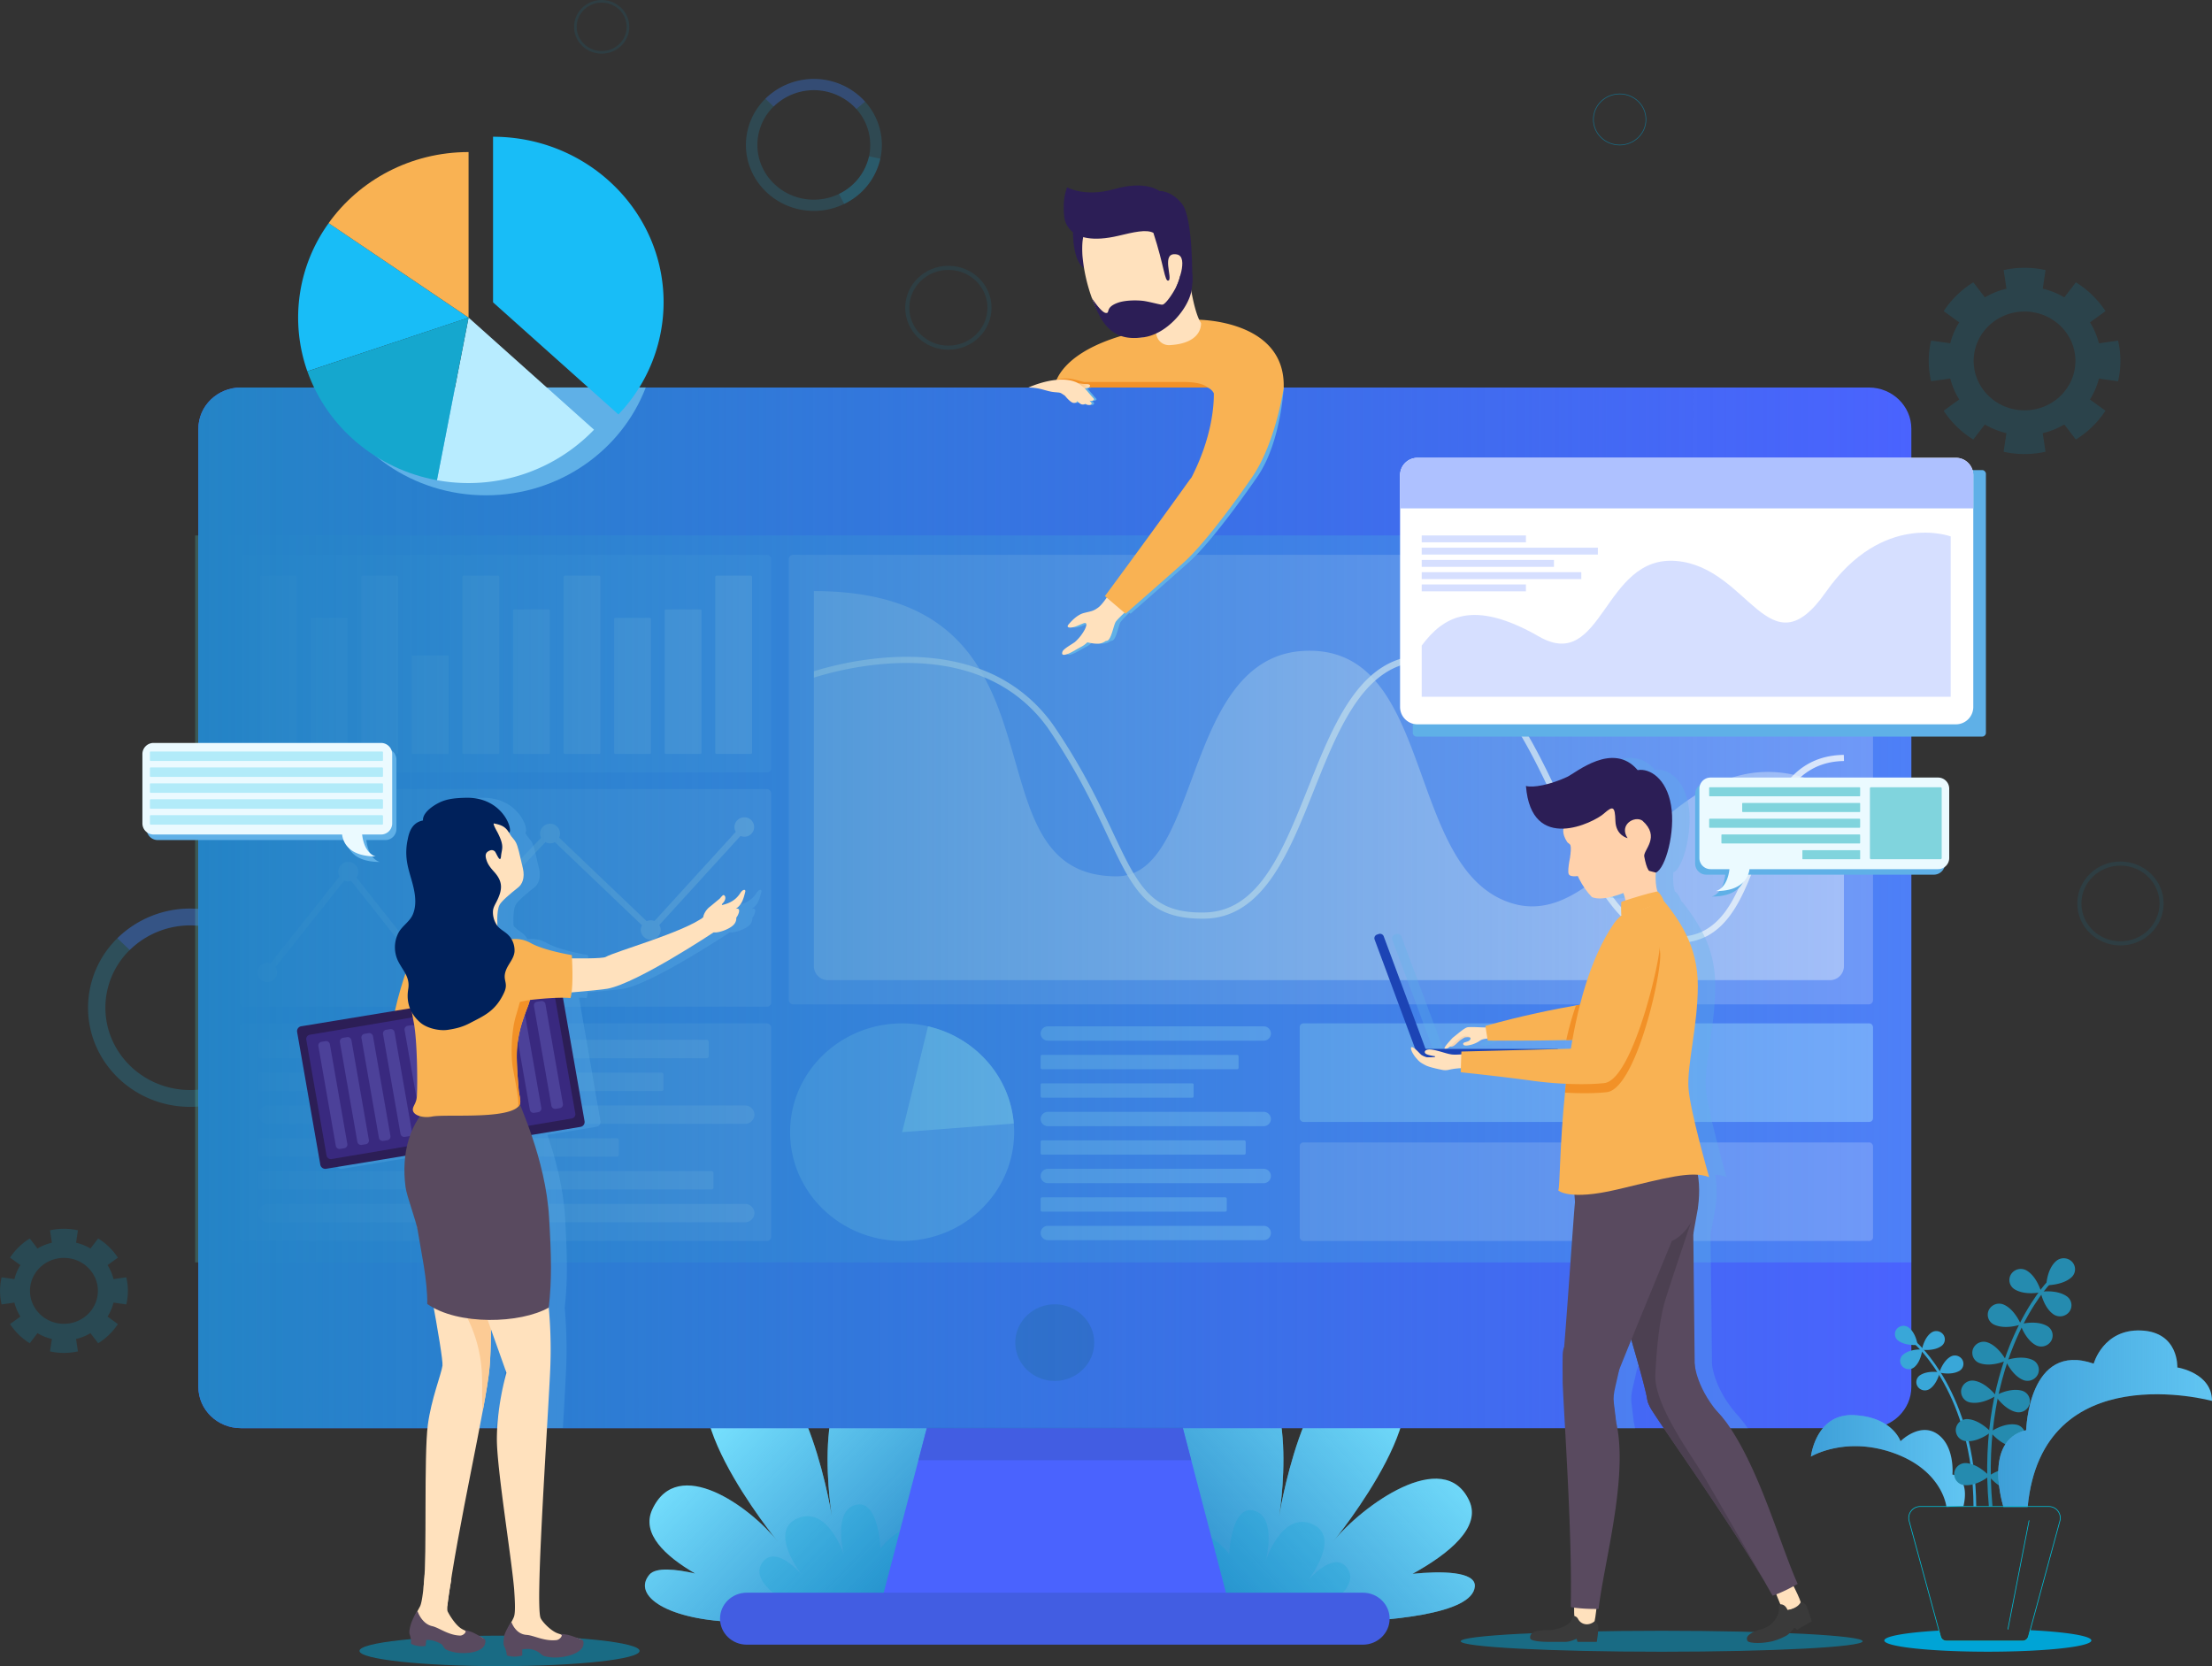 <svg xmlns="http://www.w3.org/2000/svg" xmlns:xlink="http://www.w3.org/1999/xlink" viewBox="0 0 1690 1273"><rect x="0" y="0" width="1690" height="1273" fill="#333333" stroke="none"/><defs><style>.cls-1{isolation:isolate;}.cls-2{fill:#78e2ff;}.cls-3{fill:url(#Fading_Sky);}.cls-11,.cls-12,.cls-33,.cls-4,.cls-45{fill:#00a4d6;}.cls-11,.cls-18,.cls-20,.cls-24,.cls-4,.cls-6,.cls-8{opacity:0.2;}.cls-31,.cls-33,.cls-4,.cls-43,.cls-51,.cls-59{mix-blend-mode:multiply;}.cls-5{fill:url(#Fading_Sky-2);}.cls-7,.cls-8{fill:#18bdf7;}.cls-16,.cls-9{fill:#4a63fe;}.cls-9{opacity:0.26;}.cls-10,.cls-22{opacity:0.8;}.cls-12{opacity:0.15;}.cls-13,.cls-14,.cls-15,.cls-65,.cls-66{fill:none;stroke-miterlimit:10;}.cls-13,.cls-14,.cls-15{stroke:#00a4d6;}.cls-13{stroke-width:2px;}.cls-13,.cls-15{opacity:0.1;}.cls-14{stroke-width:0.5px;}.cls-14,.cls-23,.cls-27,.cls-33,.cls-44,.cls-53{opacity:0.5;}.cls-15{stroke-width:3.13px;}.cls-17{fill:#425de2;}.cls-18{fill:#60f4df;}.cls-19{fill:#3b5bd1;}.cls-20,.cls-21,.cls-22,.cls-26,.cls-27,.cls-28{fill:#fff;}.cls-21{opacity:0.39;}.cls-23,.cls-24,.cls-29{fill:#9cd7ff;}.cls-25,.cls-28,.cls-31,.cls-43{opacity:0.3;}.cls-30{mix-blend-mode:overlay;fill:url(#linear-gradient);}.cls-32,.cls-43,.cls-51{fill:#5fb0e7;}.cls-34{fill:#ffe1bd;}.cls-35{fill:#fccb95;}.cls-36{fill:#594a5f;}.cls-37{fill:#f9b253;}.cls-38{fill:#2c1e56;}.cls-39{fill:#39297f;}.cls-40{fill:#4c4199;}.cls-41{fill:#f29127;}.cls-42{fill:#00215b;}.cls-46{fill:#3a3a3a;}.cls-47{fill:#4c4051;}.cls-48{fill:#f4d4b3;}.cls-49{fill:#1c44b5;}.cls-50{fill:#ffd1ab;}.cls-52,.cls-53{fill:#aec1ff;}.cls-54{fill:#b8ecff;}.cls-55{fill:#15a7ce;}.cls-56{fill:#ebfaff;}.cls-57{fill:#b2ebf9;}.cls-58{fill:#80d4dd;}.cls-59{opacity:0.47;fill:url(#linear-gradient-2);}.cls-60{fill:#61c5f2;}.cls-61,.cls-64{opacity:0.58;}.cls-61{fill:url(#Fading_Sky-3);}.cls-62{fill:#39a7d8;}.cls-63{fill:#258baf;}.cls-64{fill:url(#Fading_Sky-4);}.cls-65,.cls-66{stroke:#00bfd8;stroke-width:0.53px;}.cls-66{stroke-linecap:round;}</style><linearGradient id="Fading_Sky" x1="828.95" y1="1461.69" x2="673.8" y2="1308.12" gradientUnits="userSpaceOnUse"><stop offset="0" stop-color="#2484c6"/><stop offset="1" stop-color="#2484c6" stop-opacity="0"/></linearGradient><linearGradient id="Fading_Sky-2" x1="1033.16" y1="1467.87" x2="1215.28" y2="1295.25" xlink:href="#Fading_Sky"/><linearGradient id="linear-gradient" x1="279.56" y1="919.65" x2="1588.3" y2="919.65" xlink:href="#Fading_Sky"/><linearGradient id="linear-gradient-2" x1="951.82" y1="520.81" x2="960.77" y2="520.81" gradientUnits="userSpaceOnUse"><stop offset="0" stop-color="#f7941e"/><stop offset="1" stop-color="#f7941e" stop-opacity="0"/></linearGradient><linearGradient id="Fading_Sky-3" x1="1511.59" y1="1342.29" x2="1629.25" y2="1342.29" xlink:href="#Fading_Sky"/><linearGradient id="Fading_Sky-4" x1="1654.71" y1="1309.93" x2="1818" y2="1309.93" xlink:href="#Fading_Sky"/></defs><title>Untitled-2</title><g class="cls-1"><g id="Layer_1" data-name="Layer 1"><path class="cls-2" d="M860.28,1462.76l-20.08-66.11s30.53-125.68-33.75-131.33c-61.06-5.37-44.69,107.84-42.76,119.94-2.1-12.67-24.25-138.3-77.37-119.18-59.44,21.4,36,137.85,36,137.85-21.41-26.9-76.6-66.71-96-24.58-8.47,18.37,9.69,35.47,32.85,48.91-14.82-3.39-30.06-5-35,.81-13.69,16.25,14.32,35.19,68.15,36.23,19.51.37,29.38-3.54,34.09-8.68l1.06.32Z" transform="translate(-128 -226)"/><path class="cls-3" d="M860.28,1462.76l-20.08-66.11s30.53-125.68-33.75-131.33c-61.06-5.37-44.69,107.84-42.76,119.94-2.1-12.67-24.25-138.3-77.37-119.18-59.44,21.4,36,137.85,36,137.85-21.41-26.9-76.6-66.71-96-24.58-8.47,18.37,9.69,35.47,32.85,48.91-14.82-3.39-30.06-5-35,.81-13.69,16.25,14.32,35.19,68.15,36.23,19.51.37,29.38-3.54,34.09-8.68l1.06.32Z" transform="translate(-128 -226)"/><path class="cls-4" d="M761.46,1466.28s-66.87-25.11-50.75-46.75c10.17-13.66,29.82,9.54,29.82,9.54s-25.85-32.84-3.49-42.85c23.21-10.4,35.66,27.46,35.66,27.46s-8.63-33.18,9-37.86,19,33.18,19,33.18,22.83-29.85,36.42-6c12.34,21.59-25.11,64.63-25.11,64.63" transform="translate(-128 -226)"/><path class="cls-2" d="M1254.78,1438.29c1.15-11.94-26.45-12-47.63-9.79,28.15-15.53,52.7-35.65,43.41-55.78-19.43-42.13-82.64,4.31-104.06,31.21,0,0,95.49-116.45,36-137.85-53.12-19.12-75.27,106.51-77.36,119.18,1.92-12.1,18.29-125.31-42.77-119.94-64.27,5.65-53.83,197.44-53.83,197.44S1250.76,1480,1254.78,1438.29Z" transform="translate(-128 -226)"/><path class="cls-5" d="M1254.78,1438.29c1.15-11.94-26.45-12-47.63-9.79,28.15-15.53,52.7-35.65,43.41-55.78-19.43-42.13-82.64,4.31-104.06,31.21,0,0,95.49-116.45,36-137.85-53.12-19.12-75.27,106.51-77.36,119.18,1.92-12.1,18.29-125.31-42.77-119.94-64.27,5.65-53.83,197.44-53.83,197.44S1250.76,1480,1254.78,1438.29Z" transform="translate(-128 -226)"/><path class="cls-4" d="M1106.4,1470.67s66.87-25.11,50.75-46.75c-10.17-13.66-29.82,9.54-29.82,9.54s25.85-32.84,3.49-42.85c-23.21-10.4-35.67,27.46-35.67,27.46s8.64-33.18-9-37.86-19,33.18-19,33.18-22.83-29.85-36.42-6.05c-12.34,21.59,25.11,64.63,25.11,64.63" transform="translate(-128 -226)"/><g class="cls-6"><path class="cls-7" d="M332.07,946.17a79.52,79.52,0,0,0-114.41-3.32,74.43,74.43,0,0,0-22.4,53.07c0,41.8,35,75.78,78,75.78a79.26,79.26,0,0,0,34.83-8c20.91-10.14,36.5-29.16,41.48-51.94a72.44,72.44,0,0,0,1.72-15.83A74.1,74.1,0,0,0,332.07,946.17Zm4.56,62.91a63.42,63.42,0,0,1-34.43,43.13,66.16,66.16,0,0,1-28.92,6.62c-35.71,0-64.76-28.21-64.76-62.91a61.68,61.68,0,0,1,18.61-44.06,66,66,0,0,1,94.95,2.75,61.36,61.36,0,0,1,14.55,54.47Z" transform="translate(-128 -226)"/></g><path class="cls-8" d="M349.59,1011.75c-5,22.78-20.57,41.8-41.48,51.94l-5.91-11.48a63.42,63.42,0,0,0,34.43-43.13Z" transform="translate(-128 -226)"/><path class="cls-9" d="M332.07,946.17l-10,8.44a66,66,0,0,0-94.95-2.75l-9.47-9a79.52,79.52,0,0,1,114.41,3.32Z" transform="translate(-128 -226)"/><g class="cls-10"><g class="cls-6"><path class="cls-7" d="M788.91,303.62a52.88,52.88,0,0,0-76.11-2.21,49.48,49.48,0,0,0-14.91,35.31c0,27.81,23.28,50.41,51.91,50.41A52.66,52.66,0,0,0,773,381.8a50.68,50.68,0,0,0,27.6-34.55,48.13,48.13,0,0,0,1.15-10.53A49.25,49.25,0,0,0,788.91,303.62Zm3,41.85A42.22,42.22,0,0,1,769,374.17a44,44,0,0,1-19.24,4.4c-23.76,0-43.09-18.77-43.09-41.85a41.06,41.06,0,0,1,12.38-29.32,43.92,43.92,0,0,1,63.18,1.83,40.92,40.92,0,0,1,10.63,27.49A41.51,41.51,0,0,1,792,345.47Z" transform="translate(-128 -226)"/></g><path class="cls-8" d="M800.57,347.25A50.68,50.68,0,0,1,773,381.8L769,374.17A42.22,42.22,0,0,0,792,345.47Z" transform="translate(-128 -226)"/><path class="cls-9" d="M788.91,303.62l-6.64,5.61a43.92,43.92,0,0,0-63.18-1.83l-6.29-6a52.88,52.88,0,0,1,76.11,2.21Z" transform="translate(-128 -226)"/></g><path class="cls-11" d="M210.17,1192.61l7.9-5.71A48.31,48.31,0,0,0,203,1172.25l-5.88,7.67a39.47,39.47,0,0,0-11-4.43l1.43-9.48a49.24,49.24,0,0,0-21.34,0l1.43,9.48a39.47,39.47,0,0,0-11,4.43l-5.89-7.67a48.38,48.38,0,0,0-15.08,14.65l7.9,5.71A37.18,37.18,0,0,0,139,1203.3l-9.77-1.39a45.36,45.36,0,0,0,0,20.73l9.77-1.39a37.12,37.12,0,0,0,4.56,10.68l-7.9,5.72a48.38,48.38,0,0,0,15.08,14.65l5.89-7.68a39.17,39.17,0,0,0,11,4.43l-1.43,9.48a49.24,49.24,0,0,0,21.34,0l-1.43-9.48a39.17,39.17,0,0,0,11-4.43l5.88,7.68a48.31,48.31,0,0,0,15.09-14.65l-7.9-5.72a37.12,37.12,0,0,0,4.56-10.68l9.76,1.39a45,45,0,0,0,0-20.73l-9.76,1.39A37.18,37.18,0,0,0,210.17,1192.61Zm-33.32,44.84c-14.32,0-25.93-11.27-25.93-25.18s11.61-25.17,25.93-25.17,25.93,11.27,25.93,25.17S191.17,1237.45,176.85,1237.45Z" transform="translate(-128 -226)"/><path class="cls-12" d="M1724.78,472.29l11.85-8.57a72.53,72.53,0,0,0-22.62-22l-8.83,11.5a59.34,59.34,0,0,0-16.5-6.64l2.15-14.21a73.61,73.61,0,0,0-32,0l2.14,14.21a59.47,59.47,0,0,0-16.5,6.64l-8.82-11.5a72.32,72.32,0,0,0-22.62,22l11.85,8.57a55.21,55.21,0,0,0-6.84,16l-14.64-2.08a67.57,67.57,0,0,0,0,31.07l14.64-2.08a55.33,55.33,0,0,0,6.84,16L1613,539.81a72.42,72.42,0,0,0,22.62,22l8.82-11.5a59.34,59.34,0,0,0,16.5,6.64l-2.14,14.21a73.61,73.61,0,0,0,32,0l-2.15-14.21a59.34,59.34,0,0,0,16.5-6.64l8.83,11.5a72.53,72.53,0,0,0,22.62-22l-11.85-8.57a55.88,55.88,0,0,0,6.84-16l14.64,2.08a67.94,67.94,0,0,0,0-31.07l-14.64,2.08A55.76,55.76,0,0,0,1724.78,472.29Zm-50,67.22c-21.47,0-38.87-16.9-38.87-37.75s17.4-37.74,38.87-37.74,38.87,16.9,38.87,37.74S1696.29,539.51,1674.83,539.51Z" transform="translate(-128 -226)"/><path class="cls-13" d="M607.78,246.5c0,10.78-9,19.51-20.09,19.51s-20.09-8.73-20.09-19.51,9-19.5,20.09-19.5S607.78,235.73,607.78,246.5Z" transform="translate(-128 -226)"/><path class="cls-14" d="M1385.54,317.28c0,10.77-9,19.5-20.08,19.5s-20.09-8.73-20.09-19.5,9-19.5,20.09-19.5S1385.54,306.51,1385.54,317.28Z" transform="translate(-128 -226)"/><ellipse class="cls-15" cx="724.58" cy="235.15" rx="31.41" ry="30.5"/><path class="cls-15" d="M1779.47,916.31c0,16.84-14.06,30.49-31.41,30.49s-31.4-13.65-31.4-30.49,14.06-30.5,31.4-30.5S1779.47,899.46,1779.47,916.31Z" transform="translate(-128 -226)"/><path class="cls-16" d="M1588.3,553.63v732c0,17.41-14.56,31.55-32.49,31.55H312.06c-18,0-32.5-14.14-32.5-31.55v-732c0-17.41,14.51-31.55,32.5-31.55H1555.81C1573.74,522.08,1588.3,536.22,1588.3,553.63Z" transform="translate(-128 -226)"/><polygon class="cls-16" points="939.06 1226.11 672.76 1226.11 701.69 1115.68 708.24 1090.64 720.97 1042.15 890.85 1042.15 903.58 1090.64 910.13 1115.68 939.06 1226.11"/><polygon class="cls-17" points="910.13 1115.68 701.69 1115.68 708.24 1090.64 903.58 1090.64 910.13 1115.68"/><path class="cls-17" d="M1169.25,1482.61H698.56c-11.3,0-20.45-8.89-20.45-19.85h0c0-11,9.15-19.86,20.45-19.86h470.69c11.29,0,20.45,8.89,20.45,19.86h0C1189.7,1473.72,1180.54,1482.61,1169.25,1482.61Z" transform="translate(-128 -226)"/><rect class="cls-18" x="149.09" y="409.09" width="1311.18" height="555.46"/><path class="cls-19" d="M933.84,1281.13h0c-16.59,0-30.17-13.18-30.17-29.29h0c0-16.12,13.58-29.3,30.17-29.3h0c16.6,0,30.17,13.18,30.17,29.3h0C964,1268,950.44,1281.13,933.84,1281.13Z" transform="translate(-128 -226)"/><rect class="cls-20" x="602.63" y="423.91" width="828.38" height="343.48" rx="3.28"/><path class="cls-21" d="M1536.79,833.81V964.36a10.71,10.71,0,0,1-10.89,10.53H760.7a10.72,10.72,0,0,1-10.89-10.53V677.61c70.67,0,105.86,25.65,126.49,59.35,1.35,2.16,2.61,4.36,3.76,6.6,34.91,64.13,24.4,152,101.14,152a32.22,32.22,0,0,0,8.1-1,23,23,0,0,0,4.73-1.49c51.63-21.11,43.58-171,135.41-169.87,19.62.23,34.28,7.53,45.85,19.19,1.1,1.17,2.21,2.34,3.27,3.6,41.13,46.86,41.7,151.29,104.86,170.25,22.75,6.83,42.85-2.44,62.71-17.74,1.26-1,2.56-2,3.81-3,42-33.84,83.74-91.69,148.53-77.51,1.88.42,3.76.89,5.69,1.4A137.45,137.45,0,0,1,1536.79,833.81Z" transform="translate(-128 -226)"/><path class="cls-22" d="M1536.84,807.46c-13.74.18-24.25,4.68-32.68,11.93-15.62,13.44-24,36.37-32.2,58.79-12.3,33.57-25,68.2-62,68.2-2,0-4.05-.09-6.17-.28-24.15-2.29-41.94-21.39-57.61-47.55-9.73-16.2-18.65-35.16-27.72-54.58-25.64-54.63-52.2-111.13-101.09-112.44-.58,0-1.11,0-1.64,0-14.8,0-26.9,5.47-37.12,14.55-20.68,18.31-33.84,51.31-46.71,83.6-19,47.8-38.71,97.23-83.11,98.21-31.91.65-46.42-11.05-59.44-33.24-5-8.61-9.83-18.81-15.33-30.47-10-21.34-22.56-47.88-43.29-78.78a112.33,112.33,0,0,0-50.62-41.8c-51.19-21.67-111.45-5.8-130.25.14v-4.91C770,732.61,826.26,718.61,876.3,737a117.63,117.63,0,0,1,58.38,45.88c21,31.12,33.55,57.85,43.68,79.34,5.69,12.07,10.56,22.42,15.67,30.94,12.24,20.55,25.69,30.7,54.61,30,41.17-.94,59.4-46.72,78.73-95.21,13.11-32.91,26.46-66.52,47.92-85.52,11.37-10.06,25-16.06,42.13-15.59,52,1.36,79.11,59.22,105.38,115.2,9,19,17.65,37.59,27.14,53.45,15,25.37,31.92,43.77,54.28,45.92,38.18,3.65,50.33-29.58,63.2-64.83,8-22,16.2-44.32,31-58.6,9.45-9.18,21.64-15,38.28-15.21Z" transform="translate(-128 -226)"/><rect class="cls-23" x="993" y="781.92" width="438.01" height="75.27" rx="2.79"/><rect class="cls-20" x="993" y="872.88" width="438.01" height="75.27" rx="2.79"/><rect class="cls-24" x="182.72" y="423.91" width="406.55" height="166.24" rx="3.28"/><g class="cls-25"><rect class="cls-26" x="507.85" y="465.65" width="28.12" height="110.39" rx="0.83"/><rect class="cls-26" x="546.48" y="439.81" width="28.12" height="136.23" rx="0.92"/><rect class="cls-26" x="198.78" y="439.81" width="28.12" height="136.23" rx="0.92"/><rect class="cls-26" x="237.42" y="472.09" width="28.12" height="103.95" rx="0.8"/><rect class="cls-26" x="276.05" y="439.81" width="28.12" height="136.23" rx="0.92"/><rect class="cls-26" x="314.68" y="500.83" width="28.12" height="75.22" rx="0.68"/><rect class="cls-26" x="353.32" y="439.81" width="28.12" height="136.23" rx="0.92"/><rect class="cls-26" x="391.95" y="465.65" width="28.12" height="110.39" rx="0.83"/><rect class="cls-26" x="430.58" y="439.81" width="28.12" height="136.23" rx="0.92"/><rect class="cls-26" x="469.22" y="472.09" width="28.12" height="103.95" rx="0.8"/></g><rect class="cls-20" x="182.72" y="602.92" width="406.55" height="166.24" rx="3.28"/><rect class="cls-20" x="182.72" y="781.92" width="406.55" height="166.24" rx="3.28"/><path class="cls-27" d="M696.78,850.48a7.52,7.52,0,0,0-7.63,7.41,7.17,7.17,0,0,0,1,3.69l-62.13,68.14a7.7,7.7,0,0,0-6,.1L555.18,866a7.29,7.29,0,0,0,.69-3,7.63,7.63,0,0,0-15.26,0,7.25,7.25,0,0,0,.74,3.14l-86,90.15a7.67,7.67,0,0,0-8.06-.39l-47.06-59.51a7.23,7.23,0,0,0,1.44-4.31,7.63,7.63,0,0,0-15.26,0,7.14,7.14,0,0,0,1,3.62L334.67,962a7.37,7.37,0,1,0,5,6.92,7.24,7.24,0,0,0-1.21-4L391,898.82a7.46,7.46,0,0,0,5.32.26L444,959.36a7.26,7.26,0,0,0-.63,2.95,7.63,7.63,0,0,0,15.26,0,7,7,0,0,0-.38-2.2l86.48-90.63a7.54,7.54,0,0,0,7.2-.05L618.52,933a7.26,7.26,0,0,0-1,3.57,7.64,7.64,0,0,0,15.27,0,7.15,7.15,0,0,0-1.11-3.79l62.08-68.08a7.65,7.65,0,0,0,3,.6,7.41,7.41,0,1,0,0-14.82Z" transform="translate(-128 -226)"/><rect class="cls-28" x="197.58" y="794.48" width="343.88" height="14.04" rx="1.43"/><rect class="cls-28" x="197.58" y="819.55" width="309.33" height="14.04" rx="1.36"/><path class="cls-28" d="M697.18,1084.66H332.81a7.13,7.13,0,0,1-7.23-7h0a7.13,7.13,0,0,1,7.23-7H697.18a7.13,7.13,0,0,1,7.23,7h0A7.13,7.13,0,0,1,697.18,1084.66Z" transform="translate(-128 -226)"/><rect class="cls-28" x="197.58" y="869.69" width="275.19" height="14.04" rx="1.28"/><rect class="cls-28" x="197.58" y="894.76" width="347.5" height="14.04" rx="1.44"/><path class="cls-28" d="M697.18,1159.87H332.81a7.13,7.13,0,0,1-7.23-7h0a7.13,7.13,0,0,1,7.23-7H697.18a7.13,7.13,0,0,1,7.23,7h0A7.13,7.13,0,0,1,697.18,1159.87Z" transform="translate(-128 -226)"/><path class="cls-23" d="M902.83,1091c0,45.92-38.33,83.14-85.57,83.14s-85.62-37.22-85.62-83.14,38.33-83.08,85.62-83.08a86.58,86.58,0,0,1,19.77,2.24c35.57,8.15,62.57,37.92,65.51,74.24Q902.83,1087.72,902.83,1091Z" transform="translate(-128 -226)"/><path class="cls-29" d="M902.54,1084.42l-85.28,6.6L837,1010.18C872.6,1018.33,899.6,1048.1,902.54,1084.42Z" transform="translate(-128 -226)"/><path class="cls-23" d="M1093.37,1021.14H928.69a5.57,5.57,0,0,1-5.64-5.48h0a5.57,5.57,0,0,1,5.64-5.48h164.68a5.56,5.56,0,0,1,5.64,5.48h0A5.56,5.56,0,0,1,1093.37,1021.14Z" transform="translate(-128 -226)"/><rect class="cls-23" x="795.05" y="805.96" width="151.25" height="10.95" rx="1.08"/><rect class="cls-23" x="795.05" y="827.73" width="116.9" height="10.95" rx="0.95"/><path class="cls-23" d="M1093.37,1086.46H928.69a5.56,5.56,0,0,1-5.64-5.48h0a5.56,5.56,0,0,1,5.64-5.47h164.68A5.55,5.55,0,0,1,1099,1081h0A5.56,5.56,0,0,1,1093.37,1086.46Z" transform="translate(-128 -226)"/><rect class="cls-23" x="795.05" y="871.28" width="156.67" height="10.95" rx="1.1"/><path class="cls-23" d="M1093.37,1130H928.69a5.56,5.56,0,0,1-5.64-5.47h0a5.57,5.57,0,0,1,5.64-5.48h164.68a5.56,5.56,0,0,1,5.64,5.48h0A5.55,5.55,0,0,1,1093.37,1130Z" transform="translate(-128 -226)"/><rect class="cls-23" x="795.05" y="914.83" width="142.21" height="10.95" rx="1.05"/><path class="cls-23" d="M1093.37,1173.55H928.69a5.56,5.56,0,0,1-5.64-5.47h0a5.56,5.56,0,0,1,5.64-5.48h164.68a5.56,5.56,0,0,1,5.64,5.48h0A5.55,5.55,0,0,1,1093.37,1173.55Z" transform="translate(-128 -226)"/><path class="cls-30" d="M1588.3,553.63v732c0,17.41-14.56,31.55-32.49,31.55H312.06c-18,0-32.5-14.14-32.5-31.55v-732c0-17.41,14.51-31.55,32.5-31.55H1555.81C1573.74,522.08,1588.3,536.22,1588.3,553.63Z" transform="translate(-128 -226)"/><g class="cls-31"><path class="cls-32" d="M709.72,907.27c.43-1.78-1.69-2.29-3.91,1.22-3.08,4.91-7.85,7.67-13.88,9-.38-.93,1-1.26,1.93-3.32,1.11-2.29.38-3.88-.63-4.26-.82-.28-2.6,2.34-3.23,2.81-2.36,2-4.67,3.89-7,5.8a15,15,0,0,0-5.11,6.75c0,.18-.19.84-.33,1.68-15.67,11.61-67.45,26.12-74.44,30.24-1.68,1-12.58,1.22-25.79,1.12,0-1.59-.14-2.57-.14-2.57s-21.41-3.47-31.63-9.32A23.85,23.85,0,0,0,531,943.59a19.08,19.08,0,0,0-1.54-2.29c-.09-.14-.19-.23-.29-.37-2.6-2.95-6.46-4.5-8.82-7.59-.24-3.79-.39-12.26,1.64-16,1.49-2.76,7.38-7.91,14.17-13.24,3-2.34,5.35-7.21,3.57-14.79-2.65-11.38-3.62-16.34-5.3-19.66-1.21-2.39-3.33-4-4.44-6.14a8,8,0,0,1-.62-1.12c3-3.32-5.84-27.48-33.17-26.82-6.9.19-14,.61-20.2,3.65s-13,8.38-12.53,13.72c-9.69,1.82-11,11.37-11.82,15a46.36,46.36,0,0,0-.57,15.5c1,7.63,4,14.93,5.49,22.47,1.26,6.13,1.64,13-.87,18.81-2.41,5.62-8.14,8.66-11.08,14.14a24.23,24.23,0,0,0,.33,22.56c1.74,3.14,3.57,5.81,5.07,8.52a268.19,268.19,0,0,0-8,28.41l-71.64,11.8a3.81,3.81,0,0,0-3.18,4.35L385,1116a3.88,3.88,0,0,0,4.49,3l60.54-10a93.69,93.69,0,0,0,.1,24.06c1,6.88,8.1,25.79,9.21,32.62,2.5,15.69,7.66,38.67,7.37,56.5a39.16,39.16,0,0,0,5,3.09c3.85,21.44,7.08,41,6.65,44-1,6.69-8.58,25.51-11.18,45.22-.1.79-.2,1.63-.29,2.57h39.72c2.75-14.14,5-26.59,6.41-36.09v-.05c.34-2.38.63-4.49.87-6.46,0-.18,0-.42.1-.56.09-1.07.19-2.06.28-3,.15-1.64.25-3.37.39-5.15,0-.52,0-1.08.1-1.59.09-1.45.14-2.95.19-4.54,0-.42,0-.85.1-1.31,0-1.92.09-3.89.14-6,0-.6,0-1.26,0-1.87.05-1.59.05-3.18.05-4.82,0-.75,0-1.5,0-2.25v-1.87c6.66,18.73,11.82,33.19,11.82,33.19a205.13,205.13,0,0,0-7,42.36h38c1.21-21.34,2.22-39.08,2.56-47.56a358.75,358.75,0,0,0-1.21-44.56s0,0,.05,0c2.36-21.53,1.93-38.71.24-68.57-1.35-23.64-7.66-46.39-13.45-63.29l37.36-6.17a3.72,3.72,0,0,0,3.14-4.31L570.4,988.3a50.64,50.64,0,0,1,5.78.28,29.07,29.07,0,0,0,.82-4.36c13.5-1.12,24.73-2.29,27.53-2.8,21.89-4.17,76.31-39.93,81.09-43.12,3.27.8,13.4-2.62,16-6.69a6.81,6.81,0,0,0,1.21-4.45c1.54-1.77,4.24-8-.44-6.74C707.21,917.29,708.42,912.56,709.72,907.27Z" transform="translate(-128 -226)"/></g><path class="cls-33" d="M616.66,1487.37c0,6.42-47.91,11.63-107,11.63s-107-5.21-107-11.63,47.92-11.64,107-11.64S616.66,1480.94,616.66,1487.37Z" transform="translate(-128 -226)"/><path class="cls-34" d="M498.63,1116.52l-51-39.77s-11.95,28-2.46,57.31c4.66,14.42-.3,24.68,2.22,31.52,2.35,6.38,19.62,97.17,18.67,103.85s-8.58,25.52-11.18,45.2c-3.12,23.66-.6,100.47-3,120.91s17.09,23.43,18,16.52c7.66-59.12,29.45-151.46,32.1-181S502,1187.66,498.63,1116.52Z" transform="translate(-128 -226)"/><path class="cls-35" d="M500.2,1174.55l-20.53,48.91a106.19,106.19,0,0,1,16.4,50.38c.6,9.33,0,18.7.47,28a9.4,9.4,0,0,0,.35,2c2.57-13.91,4.46-25.37,5.13-32.82,1.86-20.86,1.06-53.93-.74-96.6A9.79,9.79,0,0,0,500.2,1174.55Z" transform="translate(-128 -226)"/><path class="cls-34" d="M472.82,1433.06s-4.12,21.48-2.8,24.18,6,10.5,10.69,13.26c4.91,2.89,15.71,6.21,16.59,7.49a3.17,3.17,0,0,1-.5,4.38c-3.87,3.1-10.69,4.73-15.18,4.11-14.58-2-16.23-8.19-24.72-9-1.46-.14-4.12,2-8.21.11s-6.14-5.5-5.87-8.92c.45-5.9,3.74-10.83,6.05-15.24s3.54-24.37,3.54-24.37" transform="translate(-128 -226)"/><path class="cls-36" d="M498,1483.37c1-1.78,1.22-4.45.22-5.07a86.62,86.62,0,0,0-9.17-5.08c-2.84-1.19-7.34-2.2-5.75-1.41s-1.22,3.94-3.86,3.85c-9.12-.33-16-6.05-21.19-7.19-7.53-1.64-10.87-10.14-11.23-11.53-1.4.91-4.52,7.89-5.13,10.08-.56,2-1.55,5.59-.93,7.62a17,17,0,0,1,1,7.22s1.5,1.07,5.43,1.76a21.84,21.84,0,0,0,5.79,0l.53-4.58a22.1,22.1,0,0,1,4.64.34,24.88,24.88,0,0,1,7.15,3c1.07,1.18,2,3.35,3.35,4a29.58,29.58,0,0,0,12,2.62C490.59,1489.31,496.22,1486.42,498,1483.37Z" transform="translate(-128 -226)"/><path class="cls-34" d="M571.92,1478.83c-1.08-1.14-12.67-2.86-18.13-5-5.19-2-11.53-8.73-12.77-11.58s-1.13-17.36-1-23.45c.64-42,7.56-144.56,8.46-169.12,1.56-42.69-4.6-86.68-22.22-155l-63.45-46.3s-17.3,32-11.08,62.38c3.61,17.62,18.72,20.19,21.34,27s41.87,117.1,41.87,117.1-7.17,24-7.32,50.2c-.14,22.37,11,89.75,13.22,115.43.28,5,1.29,17-.19,20.88-1.82,4.71-6.52,10.27-6.22,16.18.17,3.43,2.76,6.68,7.24,8s6.93-1.23,8.46-1.3c8.88-.45,11.4,5.46,26.72,5.3,4.73,0,11.55-2.65,15.15-6.29A3.07,3.07,0,0,0,571.92,1478.83Z" transform="translate(-128 -226)"/><path class="cls-36" d="M573.3,1484.07c.81-1.92.68-4.59-.44-5.07a90.06,90.06,0,0,0-10.14-3.69c-3.1-.76-7.87-1.11-6.12-.56s-.76,4.09-3.5,4.38c-9.46,1-17.29-3.66-22.83-4-8-.53-11-8.48-11.56-9.8-1.32,1.1-5.19,8.49-5.54,10.75-.32,2-.87,5.76,0,7.68a16.44,16.44,0,0,1,2,7s1.69.83,5.84,1a23.84,23.84,0,0,0,6-.9l0-4.62a23.71,23.71,0,0,1,4.84-.34,16.45,16.45,0,0,1,7.84,2.6c1.31.94,2.69,2.53,4.23,2.89a32.91,32.91,0,0,0,12.45.79C566.46,1491,571.9,1487.34,573.3,1484.07Z" transform="translate(-128 -226)"/><path class="cls-34" d="M673.21,938.3c3.15.88,13.45-2.58,16.11-6.71a6.83,6.83,0,0,0,1.2-4.44c1.55-1.77,4.23-8-.42-6.74,4.79-3.11,6-7.84,7.3-13.13.43-1.77-1.68-2.3-3.89,1.21-3.08,4.89-7.85,7.69-13.89,9-.39-1,1-1.28,2-3.34,1.11-2.29.38-3.88-.67-4.26-.8-.28-2.6,2.33-3.22,2.83l-7,5.8a14.29,14.29,0,0,0-5.1,6.73c-.19.52-1.42,5.76.89,5" transform="translate(-128 -226)"/><path class="cls-34" d="M520.43,986.71c23.63-.26,66-4.19,71.78-5.3,22.92-4.37,81.49-43.35,81.49-43.35s1.11-9.1-7.82-11.62c-14.85,11.7-68,26.53-75.12,30.71-4.59,2.72-78.94-.24-78.94-.24" transform="translate(-128 -226)"/><path class="cls-37" d="M441.71,958.51s-10,26.28-13.33,47.08l24.3,3.71V975.88" transform="translate(-128 -226)"/><path class="cls-38" d="M571.43,1087l-194.24,32a3.87,3.87,0,0,1-4.46-3.08L355,1014.45a3.77,3.77,0,0,1,3.16-4.33l194.24-32a3.85,3.85,0,0,1,4.46,3.07l17.77,101.56A3.77,3.77,0,0,1,571.43,1087Z" transform="translate(-128 -226)"/><path class="cls-39" d="M564.8,1080.57l-183.42,31a3.37,3.37,0,0,1-3.89-2.68L362,1020.36a3.28,3.28,0,0,1,2.76-3.77l183.41-31a3.37,3.37,0,0,1,3.89,2.68l15.49,88.54A3.27,3.27,0,0,1,564.8,1080.57Z" transform="translate(-128 -226)"/><path class="cls-40" d="M391,1103.32l-3.07.5a2.9,2.9,0,0,1-3.35-2.31l-13.34-76.26a2.82,2.82,0,0,1,2.37-3.25l3.07-.5a2.88,2.88,0,0,1,3.34,2.3l13.35,76.27A2.82,2.82,0,0,1,391,1103.32Z" transform="translate(-128 -226)"/><path class="cls-40" d="M407.46,1100.26l-3.07.49a2.89,2.89,0,0,1-3.35-2.3l-13.34-76.27a2.82,2.82,0,0,1,2.37-3.25l3.07-.49a2.89,2.89,0,0,1,3.35,2.3L409.83,1097A2.82,2.82,0,0,1,407.46,1100.26Z" transform="translate(-128 -226)"/><path class="cls-40" d="M423.93,1097.19l-3.07.5a2.9,2.9,0,0,1-3.35-2.3l-13.34-76.27a2.82,2.82,0,0,1,2.37-3.25l3.07-.5a2.9,2.9,0,0,1,3.35,2.31l13.34,76.26A2.82,2.82,0,0,1,423.93,1097.19Z" transform="translate(-128 -226)"/><path class="cls-40" d="M440.4,1094.13l-3.07.5a2.88,2.88,0,0,1-3.34-2.31l-13.35-76.26a2.82,2.82,0,0,1,2.37-3.25l3.07-.5a2.9,2.9,0,0,1,3.35,2.3l13.34,76.27A2.82,2.82,0,0,1,440.4,1094.13Z" transform="translate(-128 -226)"/><path class="cls-40" d="M456.87,1091.07l-3.07.49a2.88,2.88,0,0,1-3.34-2.3L437.11,1013a2.83,2.83,0,0,1,2.38-3.25l3.06-.49a2.89,2.89,0,0,1,3.35,2.3l13.34,76.27A2.82,2.82,0,0,1,456.87,1091.07Z" transform="translate(-128 -226)"/><path class="cls-40" d="M473.34,1088l-3.07.5a2.89,2.89,0,0,1-3.34-2.3l-13.35-76.27a2.83,2.83,0,0,1,2.38-3.25l3.06-.5a2.9,2.9,0,0,1,3.35,2.31l13.34,76.26A2.82,2.82,0,0,1,473.34,1088Z" transform="translate(-128 -226)"/><path class="cls-40" d="M489.81,1084.94l-3.06.5a2.9,2.9,0,0,1-3.35-2.31l-13.35-76.26a2.83,2.83,0,0,1,2.38-3.25l3.06-.5a2.9,2.9,0,0,1,3.35,2.3l13.35,76.27A2.84,2.84,0,0,1,489.81,1084.94Z" transform="translate(-128 -226)"/><path class="cls-40" d="M506.28,1081.88l-3.06.49a2.89,2.89,0,0,1-3.35-2.3l-13.35-76.27a2.83,2.83,0,0,1,2.38-3.25l3.06-.49a2.89,2.89,0,0,1,3.35,2.3l13.35,76.27A2.84,2.84,0,0,1,506.28,1081.88Z" transform="translate(-128 -226)"/><path class="cls-40" d="M522.75,1078.81l-3.06.5a2.9,2.9,0,0,1-3.35-2.3L503,1000.74a2.84,2.84,0,0,1,2.38-3.25l3.06-.5a2.9,2.9,0,0,1,3.35,2.31l13.35,76.26A2.83,2.83,0,0,1,522.75,1078.81Z" transform="translate(-128 -226)"/><path class="cls-40" d="M539.22,1075.75l-3.06.5a2.9,2.9,0,0,1-3.35-2.31l-13.35-76.26a2.83,2.83,0,0,1,2.38-3.25l3.06-.5a2.89,2.89,0,0,1,3.35,2.31l13.35,76.26A2.83,2.83,0,0,1,539.22,1075.75Z" transform="translate(-128 -226)"/><path class="cls-40" d="M555.69,1072.69l-3.06.5a2.9,2.9,0,0,1-3.35-2.31l-13.34-76.27a2.82,2.82,0,0,1,2.37-3.25l3.07-.49a2.89,2.89,0,0,1,3.34,2.3l13.35,76.27A2.83,2.83,0,0,1,555.69,1072.69Z" transform="translate(-128 -226)"/><path class="cls-36" d="M458.58,1068.15c-17.51,14.68-24.23,39-20.71,65,.94,6.88,8.09,25.78,9.19,32.65,2.51,15.64,7.67,38.66,7.37,56.5,23.5,16.55,71.24,15.1,92.84,2.75,2.4-21.56,2-38.69.26-68.57-2.57-45.07-23.28-87.1-23.7-90.85" transform="translate(-128 -226)"/><path class="cls-37" d="M523.19,1025.12c-.89,8.05,0,20.42,1.15,34.17.21,2.35,1.37,6.67,1.16,9a5.12,5.12,0,0,1-1.84,3.51c-2.52,2.39-7.39,3.87-12.74,4.79-17.41,3.05-44.95,1-52.71,2.49-7.29,1.43-14.79-1-14.79-5.29,0-3,2.83-4.69,3.1-10.6.57-12.93.15-42.36-2.31-55.5-5.14-27.55-6.56-43.9-3-74.7l53.18-14.67c4.09.66,2.31,12.78,6.4,13.44,3,.46,19.82,16,24.59,34.33A70.28,70.28,0,0,1,531.53,978c2.36,6.16,2.1,10.7,0,16.3C527.39,1005.16,524.5,1013,523.19,1025.12Z" transform="translate(-128 -226)"/><path class="cls-41" d="M523.19,1025.12c-.89,8.05,0,20.42,1.15,34.17.21,2.35,1.37,6.67,1.16,9a5.12,5.12,0,0,1-1.84,3.51v0c1.58-3.41-2.2-20.37-3.83-29.89s-1.2-28,2.31-39.67S526.91,985,526.91,985s2.73-4,4.62-7c2.36,6.16,2.1,10.7,0,16.3C527.39,1005.16,524.5,1013,523.19,1025.12Z" transform="translate(-128 -226)"/><path class="cls-37" d="M517.52,943.78a23.9,23.9,0,0,1,15.68,2.6c10.25,5.89,31.66,9.35,31.66,9.35s1.64,23.74-1,32.85c0,0-7.11-1.08-28.19,1.14C513.88,992,484.78,1006,484.78,1006" transform="translate(-128 -226)"/><path class="cls-34" d="M517.67,863.5c-5.21-9.69-13.48-23.4-33.24-21.5S447.75,856,448,870.38s10.26,31.7,14.13,41.64,2.22,24.74,2.22,24.74l43.81-1.53s-1.14-13,1.53-17.91c1.5-2.75,7.37-7.9,14.17-13.24,3-2.33,5.38-7.2,3.6-14.79-2.66-11.35-3.62-16.34-5.32-19.67C520.9,867.23,518.81,865.61,517.67,863.5Z" transform="translate(-128 -226)"/><path class="cls-42" d="M516.87,940.94c-2.66-3.05-6.73-4.58-9.08-7.86a17.42,17.42,0,0,1-3.12-11.52c.32-2.33,1.55-4.42,2.62-6.51,4.76-9.33,5.06-15.36-1.74-22.9-2.22-2.46-4.42-5.06-5.56-8.15-1-2.79-1.83-5.84,1-7.53,1.94-1.18,3.5-1.31,5.05,0,1.08,1,4.2,9.85,4.75,3.74.53-5.85,2.81-7.32-2.47-17.82-.63-1.25-3.56-6.14-3.12-7.26,6.79,1.26,9.11,3,11.89,7.21,3-3.31-5.83-27.47-33.16-26.81-6.9.16-14,.6-20.18,3.63s-13,8.37-12.57,13.72c-9.68,1.81-11,11.4-11.79,15a45.76,45.76,0,0,0-.58,15.53c1,7.63,4,14.91,5.5,22.46,1.26,6.14,1.61,12.94-.89,18.79-2.4,5.62-8.14,8.68-11.05,14.16a24.07,24.07,0,0,0,.32,22.55c3.77,6.94,8.5,11.5,7.26,20-.4,2.78-2.95,15.6,9.25,26,5,4.26,14.39,6.47,20.89,5.49s11.35-2.21,17.12-5.25c10.21-5.38,19.31-8.86,25.91-23.16,3.74-8.1-1.73-9.23,1.6-17.53,1.87-4.65,5.86-8.5,6.37-13.67a17,17,0,0,0-3.89-12Z" transform="translate(-128 -226)"/><path class="cls-43" d="M1462,1315.35c-1.45-2.11-3-4-4.63-5.95h.05c-.05,0-.1-.14-.19-.23-.92-1.08-1.88-2.15-2.85-3.18-17.3-20.27-18.37-37.54-18.37-37.92-.28-23-.57-55-.86-77.51-.05-6.32-.1-11.94-.2-16.39,0-1.87,0-3.51,0-5,0,0,.28-1.82.72-4.21s.91-5.38,1.4-7.77,1-5.38,1.49-8.57v-.09a83.1,83.1,0,0,0-.1-25,29.45,29.45,0,0,1,8.68,1.83s-3.52-12.08-7.18-26.49c-1.35-5.11-2.65-10.49-3.91-15.73-2.36-10.21-4.29-19.9-4.72-25.84-.82-12,2.75-29.72,5.16-49.43.58-4.73,1.06-9.6,1.4-14.51q.57-7,.57-14.18c0-1.46,0-2.91-.09-4.31a86.65,86.65,0,0,0-7.86-32.86c-.67-1.45-1.35-2.86-2.12-4.21a134.75,134.75,0,0,0-16-23.64c-1.84-5.1-4.68-7.07-4.73-7.07-2-6.09-1.25-14.42-1.25-14.42,7.42-3,15-31.22,11.62-51.53-.2-1.22-.44-2.39-.73-3.51-4.29-17.79-16.1-24.77-24.78-23.27-18.8-22.28-47.24,2.11-53.79,5.15a80.87,80.87,0,0,1-23.1,7.12,35.9,35.9,0,0,1-5.15.28,10.76,10.76,0,0,1-3.28-.47c1.49,18.86,8.67,27.71,17.64,31a25.65,25.65,0,0,0,6.08,1.45,35.43,35.43,0,0,0,5,.18c-.34,1.5-.63,5.06,2.85,10.26.43.65,2.21,1.59,2.41,2.38.77,2.72.14,5.43,0,7.77a2.94,2.94,0,0,0,0,.66c-.44,2-.92,4.63-1.26,7.16-.14,1.45-.29,2.9-.29,4.07a7.38,7.38,0,0,0,.29,2.34c.58,1.5,2.61,1.88,4.68,1.83.82-.05,1.59-.1,2.31-.19.34.66.63,1.31,1,2a57.49,57.49,0,0,0,9.78,14.09,13.73,13.73,0,0,0,3.57.89c5.45.65,12.87-1.13,20.49-4a41.94,41.94,0,0,1,1.59,5.66c-1.93.66-3.13,1-3.13,1a79.12,79.12,0,0,0,0,10.49,35.6,35.6,0,0,0-3.57,3.46,23,23,0,0,0-1.93,2.34,16.61,16.61,0,0,0-1,1.5c-8.15,12.12-14.56,26.59-19.67,42.13-2,6-3.81,12.22-5.4,18.49,0,.09,0,.19-.1.28-.91.14-1.93.33-3,.47-13.45,2.34-37.17,7-62.14,13.76l-7.09,2,.14,1.12c-3.85,0-9.93-.52-13.49-.14-2.32.19-7.14,4.54-11.67,8.1-3.66,4.07-7,7.72-6,8.33a1.41,1.41,0,0,0,.58.14c.87,0,2.07-.8,3.42-1.87a3.16,3.16,0,0,0,2,0c1.78-.52,4.48-3.75,5.79-4.63.57-.43,2-1.32,3.37-2.16a9.33,9.33,0,0,1,4.39.1c.43.88-.15,1.87-1.11,2.48-1.21.75-4,1.07-4.29,1.87s0,2.25,4.1,1.5a22.33,22.33,0,0,0,8.48-3.37c1.35-1,2.7-1.45,5.78-1.78l.25,1.54s30.94.28,60.06-.37l4.68-.14c-.44,2.2-.82,4.4-1.16,6.6a11.93,11.93,0,0,1-1.78.18l-10.56.29a2.19,2.19,0,0,0-.82-.19h-97.86l-7.23-19.52-5.4-14.51-6.89-18.49-12.44-33.52a3.09,3.09,0,0,0-3.86-1.77l-1.25.46a2.91,2.91,0,0,0-1.83,3.79l11.52,31,6.89,18.49,5.35,14.51,7.33,19.66c-2.31-1.87-3.62-2.11-3.28-.14.39,2.62,3.38,6.36,3.38,6.36,2.36,2.67,2.79,3.66,7.9,6.23,2.65,1.36,9,2.71,12.68,3.46a11.93,11.93,0,0,0,5-.14,51.56,51.56,0,0,1,9.07-1.17l-.1,3.09s32,3.33,54.09,6.42c9.11,1.26,18.08,2,26.37,2.38-.24,2.25-.53,4.54-.77,6.79-.82,7.77-1.45,15.31-1.93,22.33-.43,5.57-.77,10.81-1.06,15.73-1.11,20.64-1.3,34.87-2.17,36.65,0,0,2.75,2.71,12.34,3.27.15,1.88.29,3.79.43,5.76v.05c-.33,2.9-1.15,14.55-2.26,29.53-.34,5.15-.77,10.68-1.16,16.39-1.69,23.63-3.61,50.32-4.87,65a17.91,17.91,0,0,0-1.11,7.21c0,1.63,0,18.11,0,20.08.34,7.58,1,19.7,1.84,34.4h40c-.24-1.4-.53-2.81-.82-4.17l-.29-1.49c0-.85-.14-1.88-.34-3.23-2.21-18.12-2.26-12.88,2.85-35.76,2.65-6.6,5.83-14.47,9.25-22.89,5.5,19,10.08,35.1,12,44.65a1.92,1.92,0,0,0,.05.24c.09.51.19,1,.29,1.45a11,11,0,0,0,.77,2.34c.09.23.24.51.33.79a24.5,24.5,0,0,0,2.32,4.45c0,.09.09.14.14.23,2.27,3.51,5.31,8.05,8.87,13.39h50.86C1462.82,1316.57,1462.43,1316,1462,1315.35Z" transform="translate(-128 -226)"/><g class="cls-44"><path class="cls-45" d="M1244,1480c0,4.42,68.74,8,153.55,8s153.55-3.59,153.55-8-68.74-8-153.55-8S1244,1475.55,1244,1480Z" transform="translate(-128 -226)"/></g><path class="cls-34" d="M1330.91,1438.29s-.84,21.09.29,25.92c.89,3.8,13.06,4.18,14.54,2.16s3.38-26.49,3.38-26.49" transform="translate(-128 -226)"/><path class="cls-46" d="M1349.12,1469.8a80,80,0,0,1-1.17,10.67h-14.71l-.72-2.39s-4.77,2.39-8.52,2.39h-12.41c-9.09,0-14.25-1.13-14.48-2.68-1-6.49,9.9-6.19,12.72-6.19,8.12,0,16.91-3.69,18.83-7.69,1.39-2.91.77-3.64,2.45-3.1a4.21,4.21,0,0,1,2.52,2.11,7.52,7.52,0,0,0,7.67,4.07,9,9,0,0,0,5-2.33S1349.12,1465.75,1349.12,1469.8Z" transform="translate(-128 -226)"/><path class="cls-34" d="M1483.85,1440.89s4,10.51,5.79,14,13.72-.81,14.33-3.22-9.11-20.47-9.11-20.47" transform="translate(-128 -226)"/><path class="cls-46" d="M1508.41,1453.66c1.55,3.76,3.84,11.07,3.84,11.07l-11.15,6.45-2.18-1.6a21.27,21.27,0,0,1-5.87,6,48.5,48.5,0,0,1-11,4.44c-10.18,2.26-18,1.17-18.86-.19-3.37-5.68,10.13-8.81,12.76-9.82,7.54-2.92,11-10,11.25-14.42.18-3.2-.67-3.66,1.1-3.76,0,0,3.43-.57,5.47,4.41.14,0,8-1.39,10.08-6.29C1503.81,1449.9,1506.87,1449.89,1508.41,1453.66Z" transform="translate(-128 -226)"/><path class="cls-36" d="M1421.67,1169.2s1.16-7.24,2.1-12c3-15,7.67-45-17.57-68.72,0,0-29.75,12.93-53.57,14.49-18.76,1.23-23.06,0-23.06,0s-1.22,24.59,6.35,86.21Z" transform="translate(-128 -226)"/><path class="cls-36" d="M1501.44,1436.18c-11.62,6.71-19.14,9-19.14,9l-1.77-3c-1.23-2.22-2.52-4.48-3.85-6.79l0-.05a3.26,3.26,0,0,0-.19-.37c-4.24-7.21-8.91-14.84-13.81-22.7l-.05,0a.33.33,0,0,0-.09-.19c-26.47-42.12-60.23-89.55-72.23-108.23,0-.09-.14-.13-.14-.23a29.16,29.16,0,0,1-2.34-4.44c-.09-.27-.23-.55-.33-.78a11.58,11.58,0,0,1-.76-2.36c-.1-.46-.19-.92-.29-1.43,0,0,0-.14,0-.23a9.65,9.65,0,0,1,2.42-8.37,8.26,8.26,0,0,1,1.53-1.34c6.47-4.53,19.47-3.52,30.18,3.84.53.37,1.1.78,1.67,1.2.29.18.57.41.86.6,8.9,6.33,18.52,14.47,25.71,25.06C1473.2,1351.21,1487.72,1405.44,1501.44,1436.18Z" transform="translate(-128 -226)"/><path class="cls-36" d="M1423.11,1293.93c.43,19.74-7,24.27-15.28,22.28a23.06,23.06,0,0,1-4.24-1.52,36.78,36.78,0,0,1-13.85-12c0-.09-.15-.13-.1-.23a24.13,24.13,0,0,1-1.86-3.33c-.09-.27-.23-.55-.33-.78a11.58,11.58,0,0,1-.76-2.36c-.1-.46-.19-.92-.29-1.43,0,0,0-.14,0-.23-2-9.85-6.77-26.72-12.53-46.42-3.28-11.14-6.85-23.16-10.42-35.27-10.86-36.39-21.1-72.08-20.81-82.53,1.05-37.53,46-7.67,67.47,7,9,6.24,11.38,17,11.52,26.86.19,9.29,1.05,100.78,1.43,126.26,0,.65,0,1.25,0,1.8S1423.11,1293.38,1423.11,1293.93Z" transform="translate(-128 -226)"/><path class="cls-36" d="M1422.74,1268s.94,19.45,21.43,41.38c0,0-29.62-8.71-31.23-10.36s-9.21-20-9-22.12S1422.74,1268,1422.74,1268Z" transform="translate(-128 -226)"/><path class="cls-47" d="M1476.44,1435c-4.24-7.21-8.91-14.84-13.81-22.7l-.05,0a.33.33,0,0,0-.09-.19c-26.47-42.12-60.23-89.55-72.23-108.23,0-.09-.14-.13-.14-.23a29.16,29.16,0,0,1-2.34-4.44c-.09-.27-.23-.55-.33-.78a11.58,11.58,0,0,1-.76-2.36c-.1-.46-.19-.92-.29-1.43,0,0,0-.14,0-.23-2-9.85-6.77-26.72-12.53-46.42l33.86-88.16H1420s-13.9,40.73-19.57,59.08-7.23,47-7.73,57.48c-1.09,23.07,28.08,62.17,36.41,76.43C1438.09,1368.09,1473.39,1429.16,1476.44,1435Z" transform="translate(-128 -226)"/><path class="cls-36" d="M1349.36,1455.31c-.6,0-1.2,0-1.76,0-12.41.06-19.46-1.4-19.46-1.4l0-3.47c1-53.2-5.1-140.19-6.23-167.68-.07-1.92,0-18.43,0-20-.52-23.67,23.88-2.57,32.77,16a72,72,0,0,1,5,14.25c1.55,6.2,1.61,13.09,3.19,20.1C1372.27,1354.52,1353.23,1421,1349.36,1455.31Z" transform="translate(-128 -226)"/><path class="cls-36" d="M1407.42,1169c-.1.54-40.36,97.55-48.23,118.61v0c-1.15,2.94-4.87,5.36-9.6,6.46-10.84,2.58-26.8-1.69-27.64-22.59a49,49,0,0,1,.27-7.52c1.86-16.9,8.08-110.39,9.09-119.4s3-22.14,7.93-23.7C1364,1113.31,1414.7,1135.33,1407.42,1169Z" transform="translate(-128 -226)"/><path class="cls-36" d="M1365.46,1271c-5.49,24.83-5.47,18.81-3.18,37.34,2.23,18-6-15.77-6-15.77l5.14-12.61Z" transform="translate(-128 -226)"/><path class="cls-48" d="M1253.39,1015.18s-5.56-.87-6.08-.44a18.48,18.48,0,0,1-2.1,1.3v1a2.12,2.12,0,0,0-.41.06c-.26.13-4,2.48-4.43,2.77s-5,5.41-5,5.41a2.68,2.68,0,0,0,2.5.18c1.75-.5,4.48-3.72,5.76-4.63.58-.42,2-1.31,3.38-2.14,1.79-.32,4.45-.5,5.82.91C1255,1021.88,1253.39,1015.18,1253.39,1015.18Z" transform="translate(-128 -226)"/><path class="cls-34" d="M1278.47,1007.21s-9.85,3.08-12.9,3.63-11.55-.44-16.07,0c-2.33.22-7.12,4.56-11.69,8.13-3.66,4-7,7.71-6,8.31,2.05,1.23,7.23-5.1,11.48-8.06,3.22-2.24,5.91-2.14,7.38-1.15s.82,2.44-.42,3.21-4.08,1.1-4.3,1.87,0,2.26,4.07,1.51a21.83,21.83,0,0,0,8.49-3.38c1.36-1,2.72-1.43,5.77-1.76s18.11-2.92,18.11-2.92" transform="translate(-128 -226)"/><path class="cls-37" d="M1342.6,992.46l-3.09,25.24-.34,2.54c-.85,0-1.66,0-2.52.1-3.91.14-8,.23-12,.37-29.09.64-60,.37-60,.37l-1.78-11.22c27.52-7.82,54.54-13.15,69.25-15.69C1338.7,993.06,1342.6,992.46,1342.6,992.46Z" transform="translate(-128 -226)"/><path class="cls-49" d="M1215.36,1031.35l-1.24.43a3.07,3.07,0,0,1-3.9-1.78l-32-86.15a2.93,2.93,0,0,1,1.84-3.78l1.23-.43a3.06,3.06,0,0,1,3.9,1.78l32,86.15A2.93,2.93,0,0,1,1215.36,1031.35Z" transform="translate(-128 -226)"/><rect class="cls-49" x="1082.67" y="801.44" width="107.88" height="7.42" rx="0.73"/><path class="cls-41" d="M1342.6,992.46l-3.09,25.24c-.86.79-1.81,1.71-2.86,2.64-3.91.14-8,.23-12,.37a220.61,220.61,0,0,1,7.43-26.54C1338.7,993.06,1342.6,992.46,1342.6,992.46Z" transform="translate(-128 -226)"/><path class="cls-37" d="M1433.83,1125.42c-13.19-5.22-32.95.55-70.14,9.38s-45.13.74-45.13.74c1.33-2.72,1-34.9,5.14-74.71.85-8.55,2-17.47,3.33-26.53,5.57-36.85,15.57-76,34.23-103,9.24-13.36,35.48-19.88,35.48-19.88,14.33,17,28.47,37.26,28.42,67.82s-8.33,60.47-7.14,78.08S1433.83,1125.42,1433.83,1125.42Z" transform="translate(-128 -226)"/><path class="cls-41" d="M1355.65,1060.46c-7.48.88-18.91,1.11-32,.37.85-8.55,2-17.47,3.33-26.53l1.24,0a15.42,15.42,0,0,0,14.62-11.23c2.47-9.06,6.66-23.49,12.95-42.49,11.19-33.93,22.85-35.27,22.85-35.27s17.09-8.51,17.81,9.52C1397.16,972.53,1377.5,1057.88,1355.65,1060.46Z" transform="translate(-128 -226)"/><path class="cls-36" d="M1405.34,1174.15s12.68-4.44,19.92-25.55l-7.84-13.41-16.66,7.51s-2.83,14.59-2.23,15.31S1405.34,1174.15,1405.34,1174.15Z" transform="translate(-128 -226)"/><path class="cls-34" d="M1250.74,1040.09l-1.15-9s-8.34,1.05-12.29.59-8.67-2.5-14.38-3.56-7,1.2-6.1,2.54c1.1,1.57,7.57,2.36,7.57,2.36s.91.78-2.61.78h-3.65a15.38,15.38,0,0,1-4.31-1.88c-.63-.61-1.28-1.24-2-2-3.77-3.88-6.15-5.1-5.76-2.47s3.38,6.35,3.38,6.35c2.38,2.67,2.83,3.67,7.93,6.24,2.64,1.32,9,2.71,12.68,3.44a11.83,11.83,0,0,0,5-.13,50.94,50.94,0,0,1,10.83-1.25c3.18.14,5.16.15,5.16.15C1258.1,1042.8,1254.35,1041.27,1250.74,1040.09Z" transform="translate(-128 -226)"/><path class="cls-37" d="M1376.8,938.33s-11.66,1.32-22.86,35.28c-6.26,19-10.45,33.43-12.93,42.48a15.46,15.46,0,0,1-14.64,11.24l-81.84,2.09-.53,15.83s31.94,3.35,54.1,6.42,43.84,3.25,55.64,1.85c21.87-2.6,43.31-95.82,42.26-105.34C1394.35,933.31,1376.8,938.33,1376.8,938.33Z" transform="translate(-128 -226)"/><path class="cls-50" d="M1322.81,858.29s-2.1,4,2.55,11.06c.43.66,2.23,1.58,2.45,2.38.78,2.94,0,6-.09,8.42,3.57,12.12,8.79,23.37,16.5,31.27,7.92,3.39,23.37-1.94,36.44-8.63,2.79-.24,18.22-7.61,16-28.88s-19.36-40.82-20.53-41.27-35,5.6-36.37,5.88S1322.81,858.29,1322.81,858.29Z" transform="translate(-128 -226)"/><path class="cls-38" d="M1371.52,866.39s-9-1.92-9.33-13.23-1.88-11.69-9-5.37-55.22,31-59.35-21.29c5.34,1.64,18.87-1,31.54-6.94,6.59-3.07,35-27.45,53.81-5.16,9.25-1.59,22,6.44,25.49,26.77s-4.17,48.52-11.62,51.56c-4.79,2-7.07-2.79-8.85-12.43-.75-5,12.73-14.73-1.43-27.3C1376.91,849,1364.62,856.1,1371.52,866.39Z" transform="translate(-128 -226)"/><path class="cls-50" d="M1393.05,892.73s-1.32,14.65,4.26,19.23c-8.59,10.08-27.92,11.59-27.92,11.59s4.4-6.87-5.49-24.72S1393.05,892.73,1393.05,892.73Z" transform="translate(-128 -226)"/><path class="cls-37" d="M1366.73,925.49a79,79,0,0,1,0-10.48s18.64-6.24,27.6-7.89c0,0,2.86,1.93,4.72,7.08C1399.05,914.2,1380.27,923.32,1366.73,925.49Z" transform="translate(-128 -226)"/><path class="cls-50" d="M1328.39,877s-3.13,13.47-1.92,16.72,9.48,1.15,9.48,1.15Z" transform="translate(-128 -226)"/><rect class="cls-51" x="1079.36" y="359.16" width="437.9" height="203.62" rx="2.79"/><path class="cls-26" d="M1635.62,588.86v177.5a13.27,13.27,0,0,1-13.45,13.06h-411a13.28,13.28,0,0,1-13.5-13.06V588.86a13.28,13.28,0,0,1,13.5-13.06h411A13.27,13.27,0,0,1,1635.62,588.86Z" transform="translate(-128 -226)"/><path class="cls-52" d="M1635.62,588.86v25.56H1197.7V588.86a13.28,13.28,0,0,1,13.5-13.06h411A13.27,13.27,0,0,1,1635.62,588.86Z" transform="translate(-128 -226)"/><path class="cls-53" d="M1618.36,635.86V758.35H1214.21V719.22c16.3-21.72,38.59-36.15,89.58-6.89,49,28.11,48.86-62.42,104.85-57.73s70.88,85.83,114.31,23.81S1618.36,635.86,1618.36,635.86Z" transform="translate(-128 -226)"/><rect class="cls-53" x="1086.21" y="409.09" width="79.62" height="5.27"/><rect class="cls-53" x="1086.21" y="418.45" width="134.58" height="5.27"/><rect class="cls-53" x="1086.21" y="427.82" width="101.03" height="5.27"/><rect class="cls-53" x="1086.21" y="437.18" width="121.92" height="5.27"/><rect class="cls-53" x="1086.21" y="446.54" width="79.62" height="5.27"/><path class="cls-51" d="M621.36,522.06c-18.42,48.12-66.14,82.39-122.11,82.39s-103.7-34.27-122.06-82.39Z" transform="translate(-128 -226)"/><path class="cls-7" d="M379.11,396.48a123.28,123.28,0,0,0-16.29,113.23l123.22-41Z" transform="translate(-128 -226)"/><path class="cls-7" d="M504.69,330.48V457l95.79,85.66A124.09,124.09,0,0,0,635,457C635,387.12,576.62,330.48,504.69,330.48Z" transform="translate(-128 -226)"/><path class="cls-37" d="M486,342.18c-44.3,0-83.45,21.48-106.93,54.3L486,468.66Z" transform="translate(-128 -226)"/><path class="cls-54" d="M461.84,592.89a133.14,133.14,0,0,0,120-38.57L486,468.66Z" transform="translate(-128 -226)"/><path class="cls-55" d="M362.82,509.71c15,42.45,52.69,74.75,99,83.18L486,468.66Z" transform="translate(-128 -226)"/><path class="cls-51" d="M422.24,797.86H248.65a8.51,8.51,0,0,0-8.64,8.39v53.22a8.51,8.51,0,0,0,8.64,8.38H392.58c.72,5.63,4.79,16.73,25.7,16.73,0,0-8.6-1.52-10.4-16.73h14.36a8.5,8.5,0,0,0,8.63-8.38V806.25A8.51,8.51,0,0,0,422.24,797.86Z" transform="translate(-128 -226)"/><path class="cls-56" d="M419,793.65H245.44A8.51,8.51,0,0,0,236.8,802v53.22a8.51,8.51,0,0,0,8.64,8.39H389.36c.72,5.62,4.79,16.73,25.71,16.73,0,0-8.61-1.53-10.4-16.73H419a8.52,8.52,0,0,0,8.64-8.39V802A8.51,8.51,0,0,0,419,793.65Z" transform="translate(-128 -226)"/><rect class="cls-57" x="114.52" y="574.18" width="178.08" height="7.23" rx="0.55"/><rect class="cls-57" x="114.52" y="586.34" width="178.08" height="7.23" rx="0.55"/><rect class="cls-57" x="114.52" y="598.51" width="178.08" height="7.23" rx="0.55"/><rect class="cls-57" x="114.52" y="610.67" width="178.08" height="7.23" rx="0.55"/><rect class="cls-57" x="114.52" y="622.84" width="178.08" height="7.23" rx="0.55"/><path class="cls-51" d="M1431.77,824.3h173.59a8.51,8.51,0,0,1,8.63,8.39v53.22a8.5,8.5,0,0,1-8.63,8.38H1461.43c-.72,5.63-4.79,16.73-25.71,16.73,0,0,8.61-1.52,10.4-16.73h-14.35a8.51,8.51,0,0,1-8.64-8.38V832.69A8.51,8.51,0,0,1,1431.77,824.3Z" transform="translate(-128 -226)"/><path class="cls-56" d="M1435,820.09h173.59a8.51,8.51,0,0,1,8.64,8.38v53.22a8.52,8.52,0,0,1-8.64,8.39H1464.64c-.72,5.62-4.79,16.73-25.7,16.73,0,0,8.6-1.53,10.4-16.73H1435a8.52,8.52,0,0,1-8.64-8.39V828.47A8.51,8.51,0,0,1,1435,820.09Z" transform="translate(-128 -226)"/><rect class="cls-58" x="1556.65" y="827.5" width="54.84" height="55" rx="0.84" transform="translate(3040.13 1483.99) rotate(180)"/><rect class="cls-58" x="1433.83" y="827.5" width="115.37" height="6.92" rx="0.43" transform="translate(2855.02 1435.92) rotate(180)"/><rect class="cls-58" x="1459.06" y="839.52" width="90.13" height="6.92" rx="0.38" transform="translate(2880.25 1459.95) rotate(180)"/><rect class="cls-58" x="1433.83" y="851.54" width="115.37" height="6.92" rx="0.43" transform="translate(2855.02 1483.99) rotate(180)"/><rect class="cls-58" x="1443.19" y="863.56" width="106" height="6.92" rx="0.42" transform="translate(2864.38 1508.03) rotate(180)"/><rect class="cls-58" x="1505.06" y="875.58" width="44.14" height="6.92" rx="0.27" transform="translate(2926.25 1532.07) rotate(180)"/><path class="cls-37" d="M1108.76,522.09H933.53a18.47,18.47,0,0,1,1.71-5.94c4.46-10.22,20.7-30.87,79.19-40.08l28.87-5.78S1110.25,470.24,1108.76,522.09Z" transform="translate(-128 -226)"/><path class="cls-41" d="M1050.67,522.09H933.53a18.47,18.47,0,0,1,1.71-5.94,27.26,27.26,0,0,1,13.89-.11c4.29,1.11,7.15,1.83,7.15,1.83h76.21C1047.36,517.87,1050.67,522.09,1050.67,522.09Z" transform="translate(-128 -226)"/><path class="cls-34" d="M1007.68,472.78c2,2.61,3.25,6.34,4,9.64a9.72,9.72,0,0,0,10,7.28c25.6-1.4,23.9-16.92,23.9-16.92-5.28-7.84-8.48-31-8.48-31" transform="translate(-128 -226)"/><path class="cls-38" d="M947.76,401.34s-1.06,31.19,13.31,30.74,0-34.4,0-34.4Z" transform="translate(-128 -226)"/><path class="cls-34" d="M1033.65,435.75a59,59,0,0,1,.27,11.82,8.84,8.84,0,0,1-.21,1.27,11.71,11.71,0,0,1-.29,1.29c-3.48,13.36-20.9,32.21-33.13,33.74a32.83,32.83,0,0,1-4.74.08c-17-.75-27-14.31-32.76-28.74l-.58-1.5a129,129,0,0,1-7.17-32c-.1-1.14-.9-13.43,1.58-17.08,2.72-4,36.4-7.8,37.1-7.86s33.07,2.2,33.07,2.2S1032,420.07,1033.65,435.75Z" transform="translate(-128 -226)"/><path class="cls-38" d="M1038.9,435.24a51.27,51.27,0,0,1-.42,11.59,9.29,9.29,0,0,1-.22,1.28c-2.21,13.35-19,34.11-38,35.76-1.46.19-2.9.32-4.23.36-20.49.81-27.61-14.19-33.27-29l-.58-1.5s7.13,11,10.68,11.38-.86-4,8.78-7.64c6.16-2.33,15.46-2.12,19.81-1.59,4,.51,11.21,2.5,13.76,2.86a2.86,2.86,0,0,0,1.47-.13c3.4-1.7,11.68-14.31,12.88-21.43C1030.08,434.38,1036.22,434.79,1038.9,435.24Z" transform="translate(-128 -226)"/><path class="cls-38" d="M941.11,391.71s1,24,41.61,14.39c11.13-2.64,21-5.09,26.48-2.2,8.29,25.33,8.56,37.48,11.5,36.48,3.67-1.24-6.28-22.28,6.4-20,9.71,1.74-.42,24.95-.42,24.95s11.8,1.51,12.14-3.81c.2-3.18.57-48.55-7.46-59.33s-17.62-10.28-17.62-10.28-10.15-8.31-34.07-1.51-36.52-1.78-36.46-1.11S939.41,376.67,941.11,391.71Z" transform="translate(-128 -226)"/><path class="cls-51" d="M1108.79,522.07s-2.09,41-19.41,67.08v.05s-.17.23-.46.67a2.47,2.47,0,0,0-.45.61c-5.21,7.61-34.08,49.13-52.72,65.62-20.47,18.21-44,38.8-44,38.8l-.86-.72a58.46,58.46,0,0,0-6.75,7.05c-1.6,2.78-3.2,13-6.23,14.21a9.41,9.41,0,0,1-1.43.34,9.8,9.8,0,0,1-4.4,1.88c-3.37.5-8.17-.61-9.49-.94a19.51,19.51,0,0,1-4.34,3.28c-4.12,2-8,4.82-11.44,5.88s-3.94,0-3.2-2,7.15-5.56,9.49-7.33,6.23-6.78,7.66-9.83,1.43-4.72,0-4.72-5.83,2.61-9.2,3.28-5-.17-3.38-2.06,6.35-7.49,11.84-8.88,7.14-1.39,11.09-4.33c1.94-1.44,4.34-4.55,6.23-7.33L976,681.47s36.82-49.85,64.38-88.38c.63-.83,1.2-1.55,1.83-2.39,15.6-30.53,17.15-54.73,17-64.23a9.38,9.38,0,0,0-4.69-4.38Z" transform="translate(-128 -226)"/><path class="cls-34" d="M977.11,677.13S971.22,687,967.29,690s-5.54,2.95-11.08,4.34-10.27,6.93-11.88,8.84,0,2.78,3.39,2.08,7.78-3.29,9.2-3.29,1.43,1.69,0,4.75a34.15,34.15,0,0,1-7.68,9.82c-2.32,1.74-8.75,5.21-9.47,7.29s-.18,3.12,3.22,2.08,7.32-3.82,11.43-5.9a19.65,19.65,0,0,0,4.32-3.25c1.34.33,6.13,1.43,9.49.94a10.84,10.84,0,0,0,4.45-1.89,8.68,8.68,0,0,0,1.4-.33c3-1.19,4.64-11.43,6.25-14.2s13.31-13.1,13.31-13.1Z" transform="translate(-128 -226)"/><path class="cls-37" d="M1085.55,589.18v0c17.35-26.09,23.24-67.08,23.24-67.08l-22.15-14.66-11.34,5.28c-7.1-3-19.28-7.48-19.28-7.48l-5.32,16.86a9.58,9.58,0,0,1,4.69,4.38c.12,9.49-1.45,33.71-17,64.24-.62.82-1.24,1.55-1.86,2.42-27.52,38.49-64.36,88.33-64.36,88.33l15.76,13.45s23.58-20.59,44.06-38.78c18.59-16.5,47.48-58,52.69-65.62l.44-.64C1085.37,589.43,1085.55,589.18,1085.55,589.18Z" transform="translate(-128 -226)"/><path class="cls-51" d="M962.91,532.25c-.23-.06-.4-.12-.63-.17.69.72,1.15,1.28,1.32,1.5.63.66.23,1.11.23,1.11-.86.89-1.6.78-2.69.72a4.39,4.39,0,0,1-2-.94,3.09,3.09,0,0,1-2.52.55c-1-.11-2.28-1.11-3.94-2.72a.78.78,0,0,1,0,.78,3.14,3.14,0,0,1-2.74.72c-1-.11-2.46-1.17-4.24-3-.57-.55-1.37-1.5-2.23-2.5-.8-.55-1.54-1-2.17-1.44a6.09,6.09,0,0,0-3.31-1.05h-.18v-.06c-8.29-.17-12-3.66-22.18-3.66h46.14c-.11,0-.17.11-.29.16a18.34,18.34,0,0,1-2.8.5l.23.23c.63.66,1.2,1.33,1.72,1.94,1.83,2.16,4.28,5,4.74,5.44.63.72.23,1.16.23,1.16A3,3,0,0,1,962.91,532.25Z" transform="translate(-128 -226)"/><path class="cls-34" d="M961,532.25c-.23-.06-.4-.12-.63-.17.69.72,1.14,1.28,1.32,1.5.62.66.22,1.11.22,1.11-.85.89-1.6.78-2.68.72a4.39,4.39,0,0,1-2-.94,3.09,3.09,0,0,1-2.52.55c-1-.11-2.29-1.11-3.94-2.72a.81.81,0,0,1,0,.78,3.15,3.15,0,0,1-2.75.72c-1-.11-2.46-1.17-4.23-3-.57-.55-1.37-1.5-2.23-2.5-.8-.55-1.54-1-2.17-1.44a6.1,6.1,0,0,0-3.32-1.05h-.17v-.06c-8.29-.17-12-3.66-22.18-3.66,0,0,23.78-11.11,38.13-3.22a50.07,50.07,0,0,0,6.06.61c4.18,0,3,2.11,1.66,2.77a18.59,18.59,0,0,1-2.8.5l.23.23c.63.66,1.2,1.33,1.71,1.94,1.83,2.16,4.29,5,4.75,5.44.63.72.23,1.16.23,1.16A3,3,0,0,1,961,532.25Z" transform="translate(-128 -226)"/><path class="cls-59" d="M959.54,522.25a18.59,18.59,0,0,1-2.8.5,39.5,39.5,0,0,0-4.92-3.88,50.07,50.07,0,0,0,6.06.61C962.06,519.53,960.86,521.59,959.54,522.25Z" transform="translate(-128 -226)"/><path class="cls-45" d="M1725.83,1479.4c0,4.77-35.4,8.59-79.09,8.59s-79.09-3.82-79.09-8.59c0-3.28,16.88-6.11,41.75-7.55l1.28,4.67a4.59,4.59,0,0,0,4.45,3.33h58.11a4.7,4.7,0,0,0,4.5-3.33l1.33-5C1706.65,1472.89,1725.83,1475.92,1725.83,1479.4Z" transform="translate(-128 -226)"/><path class="cls-60" d="M1615.1,1377.35s-2.71-27.49-39.9-41-63.61,2.53-63.61,2.53,3.65-33.12,33.06-31.62,35.37,19.92,35.37,19.92,16-16.12,29.92-4.17c11.6,9.92,9.74,29.62,9.74,29.62s11,1.32,9.41,18.33a40.38,40.38,0,0,1-1,5.87" transform="translate(-128 -226)"/><path class="cls-61" d="M1615.1,1377.35s-2.71-27.49-39.9-41-63.61,2.53-63.61,2.53,3.65-33.12,33.06-31.62,35.37,19.92,35.37,19.92,16-16.12,29.92-4.17c11.6,9.92,9.74,29.62,9.74,29.62s11,1.32,9.41,18.33a40.38,40.38,0,0,1-1,5.87" transform="translate(-128 -226)"/><path class="cls-62" d="M1635.79,1377.09c-.41-85.82-44.81-124-45.26-124.39l1.34-1.51c.45.38,45.55,39.11,46,125.89Z" transform="translate(-128 -226)"/><path class="cls-62" d="M1593.06,1253.58s-9.35.91-14.83-3.28a6.22,6.22,0,0,1-1.08-8.9,6.66,6.66,0,0,1,9.17-1.05C1592,1244.71,1593.06,1253.58,1593.06,1253.58Z" transform="translate(-128 -226)"/><path class="cls-62" d="M1596.69,1257.07s-.85,9.08-6.13,13.51a6.65,6.65,0,0,1-9.2-.66,6.2,6.2,0,0,1,.67-8.93C1587.53,1256.38,1596.69,1257.07,1596.69,1257.07Z" transform="translate(-128 -226)"/><path class="cls-62" d="M1596.35,1257.27s1.52-9,7.11-13a6.65,6.65,0,0,1,9.13,1.28,6.21,6.21,0,0,1-1.33,8.87C1605.45,1258.59,1596.35,1257.27,1596.35,1257.27Z" transform="translate(-128 -226)"/><path class="cls-62" d="M1610,1274.52s-1.94,8.92-7.72,12.72a6.65,6.65,0,0,1-9.06-1.7,6.22,6.22,0,0,1,1.75-8.8C1601,1272.79,1610,1274.52,1610,1274.52Z" transform="translate(-128 -226)"/><path class="cls-62" d="M1609.68,1274.68s2.59-8.77,8.63-12.16a6.63,6.63,0,0,1,8.91,2.32,6.23,6.23,0,0,1-2.38,8.66C1618.55,1277,1609.68,1274.68,1609.68,1274.68Z" transform="translate(-128 -226)"/><path class="cls-63" d="M1650.27,1376.86c-10.23-113.87,43.86-169.79,44.41-170.35l-2-1.83c-.55.55-55.5,57.25-45.16,172.41Z" transform="translate(-128 -226)"/><path class="cls-63" d="M1691.43,1208s12.52.1,19.25-6.11A8.26,8.26,0,0,0,1711,1190a8.87,8.87,0,0,0-12.29-.31C1691.7,1196.1,1691.43,1208,1691.43,1208Z" transform="translate(-128 -226)"/><path class="cls-63" d="M1687.05,1213s2.27,12,9.83,17.2a8.87,8.87,0,0,0,12.13-2,8.3,8.3,0,0,0-2-11.78C1699.12,1211,1687.05,1213,1687.05,1213Z" transform="translate(-128 -226)"/><path class="cls-63" d="M1687.53,1213.27s-3.14-11.76-11.06-16.47a8.84,8.84,0,0,0-12,2.79,8.3,8.3,0,0,0,2.88,11.6C1675.63,1216.09,1687.53,1213.27,1687.53,1213.27Z" transform="translate(-128 -226)"/><path class="cls-63" d="M1671.54,1237.76s3.7,11.62,11.83,16a8.83,8.83,0,0,0,11.81-3.32,8.31,8.31,0,0,0-3.42-11.46C1683.29,1234.41,1671.54,1237.76,1671.54,1237.76Z" transform="translate(-128 -226)"/><path class="cls-63" d="M1672,1237.94s-4.54-11.33-13-15.1a8.81,8.81,0,0,0-11.54,4.13,8.34,8.34,0,0,0,4.26,11.2C1660.57,1242.1,1672,1237.94,1672,1237.94Z" transform="translate(-128 -226)"/><path class="cls-63" d="M1660.27,1265.43s4.76,11.25,13.27,14.87A8.8,8.8,0,0,0,1685,1276a8.36,8.36,0,0,0-4.47-11.12C1671.66,1261.07,1660.27,1265.43,1660.27,1265.43Z" transform="translate(-128 -226)"/><path class="cls-63" d="M1660.79,1265.57s-5.57-10.89-14.32-13.91a8.76,8.76,0,0,0-11.11,5.12,8.37,8.37,0,0,0,5.28,10.78C1649.75,1270.71,1660.79,1265.57,1660.79,1265.57Z" transform="translate(-128 -226)"/><path class="cls-63" d="M1652.48,1292.32s6.62,10.31,15.63,12.5a8.72,8.72,0,0,0,10.55-6.14,8.41,8.41,0,0,0-6.32-10.23C1663,1286.16,1652.48,1292.32,1652.48,1292.32Z" transform="translate(-128 -226)"/><path class="cls-63" d="M1653,1292.36s-7.36-9.83-16.51-11.39a8.68,8.68,0,0,0-10.07,6.85,8.47,8.47,0,0,0,7.06,9.77C1643,1299.22,1653,1292.36,1653,1292.36Z" transform="translate(-128 -226)"/><path class="cls-63" d="M1648.64,1320.12s7.59,9.66,16.78,11a8.66,8.66,0,0,0,9.9-7.08,8.48,8.48,0,0,0-7.29-9.61C1658.47,1313,1648.64,1320.12,1648.64,1320.12Z" transform="translate(-128 -226)"/><path class="cls-63" d="M1649.17,1320.12s-8.29-9.11-17.55-9.83a8.62,8.62,0,0,0-9.35,7.75,8.51,8.51,0,0,0,8,9.08C1639.88,1327.87,1649.17,1320.12,1649.17,1320.12Z" transform="translate(-128 -226)"/><path class="cls-63" d="M1647.4,1353.73s7.6,9.66,16.78,11a8.65,8.65,0,0,0,9.9-7.07,8.48,8.48,0,0,0-7.29-9.62C1657.23,1346.64,1647.4,1353.73,1647.4,1353.73Z" transform="translate(-128 -226)"/><path class="cls-63" d="M1647.93,1353.73s-8.28-9.11-17.54-9.83a8.62,8.62,0,0,0-9.36,7.74,8.53,8.53,0,0,0,8,9.09C1638.64,1361.48,1647.93,1353.73,1647.93,1353.73Z" transform="translate(-128 -226)"/><path class="cls-60" d="M1658.66,1377.35s-16.3-50.76,17.38-58.63c0,0,1.7-68.09,51.58-50.82,0,0,7.25-26.58,36.24-25.34s27.65,28.25,27.65,28.25,26.49,4,26.49,25.56c0,0-129.71-35.5-140.85,81" transform="translate(-128 -226)"/><path class="cls-64" d="M1658.66,1377.35s-16.3-50.76,17.38-58.63c0,0,1.7-68.09,51.58-50.82,0,0,7.25-26.58,36.24-25.34s27.65,28.25,27.65,28.25,26.49,4,26.49,25.56c0,0-129.71-35.5-140.85,81" transform="translate(-128 -226)"/><path class="cls-65" d="M1586.58,1388.05l24.08,88.45a4.58,4.58,0,0,0,4.46,3.34h58.14a4.6,4.6,0,0,0,4.47-3.34l24.07-88.45a8.78,8.78,0,0,0-8.69-11h-97.84A8.78,8.78,0,0,0,1586.58,1388.05Z" transform="translate(-128 -226)"/><line class="cls-66" x1="1550.22" y1="1161.85" x2="1534.08" y2="1244.8"/></g></g></svg>